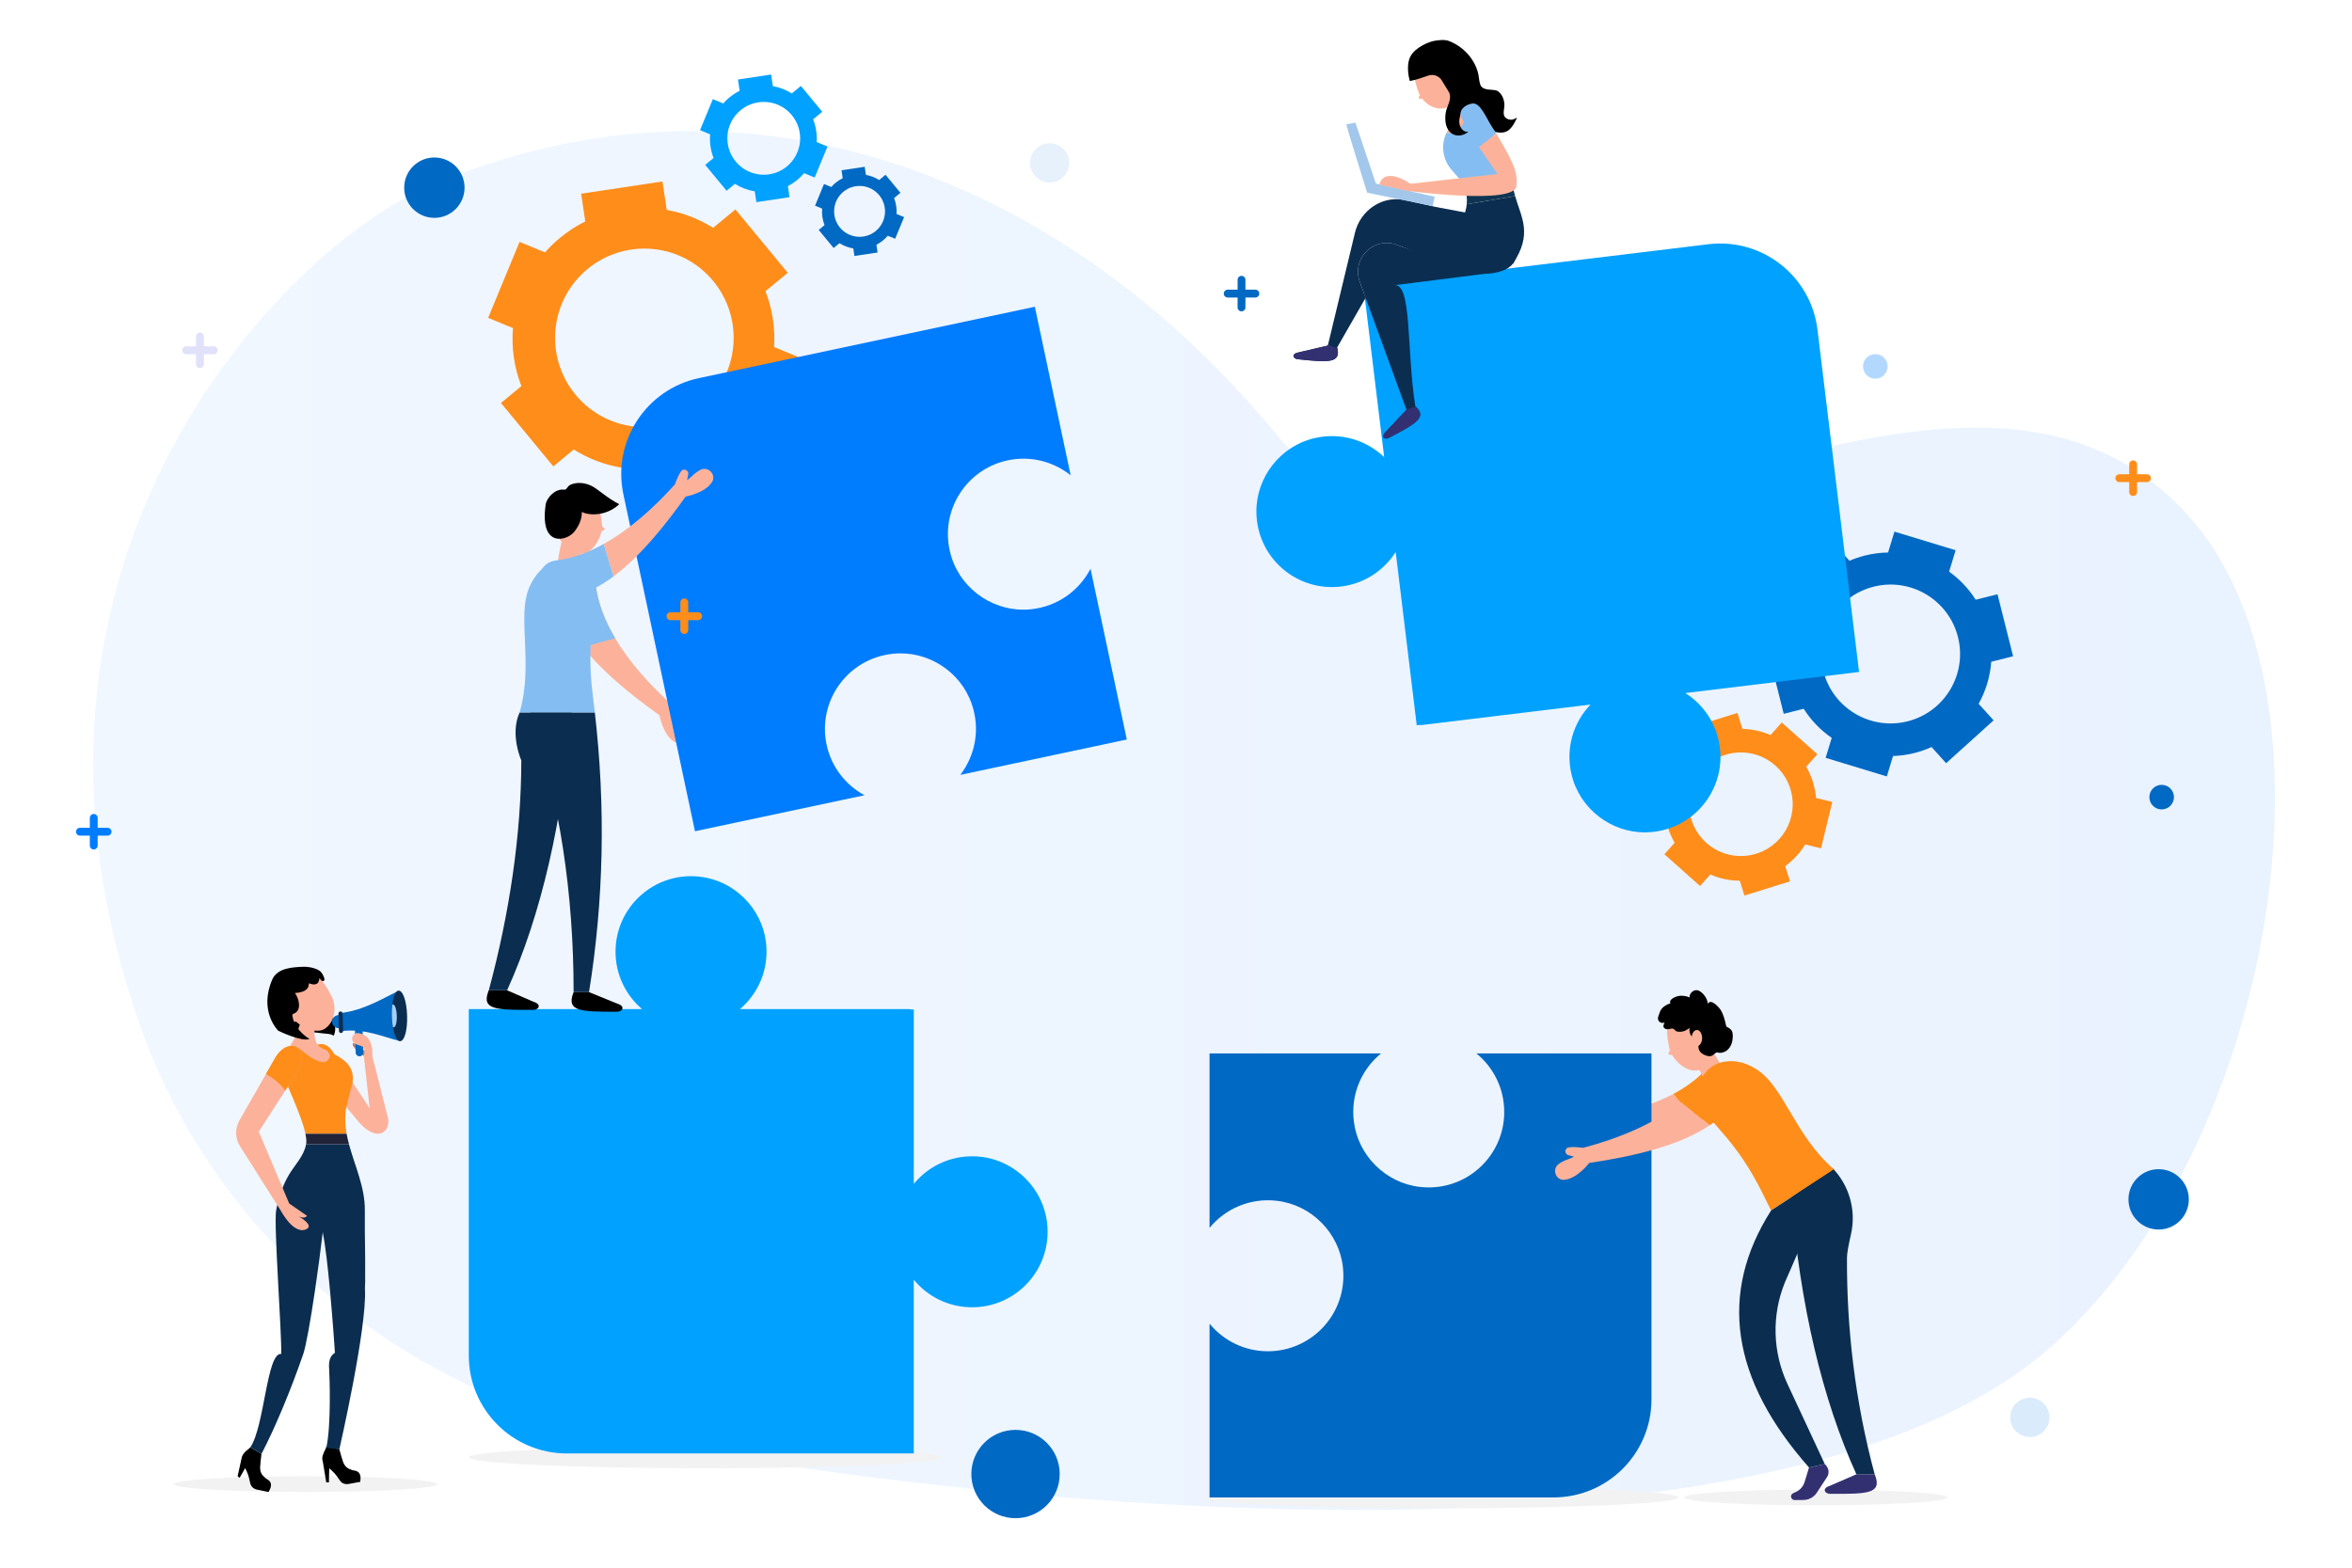 <?xml version="1.0" encoding="UTF-8"?>
<svg id="Layer_1" xmlns="http://www.w3.org/2000/svg" xmlns:xlink="http://www.w3.org/1999/xlink" version="1.1" viewBox="0 0 1500 1000">
  <!-- Generator: Adobe Illustrator 29.1.0, SVG Export Plug-In . SVG Version: 2.1.0 Build 142)  -->
  <defs>
    <style>
      .st0, .st1 {
        fill: none;
      }

      .st2, .st3, .st4 {
        fill: #84bdf1;
      }

      .st2, .st5, .st6 {
        opacity: .3;
      }

      .st3 {
        opacity: .2;
      }

      .st1 {
        stroke: #ecb112;
        stroke-miterlimit: 10;
        stroke-width: 1.11px;
      }

      .st7 {
        fill: #333072;
      }

      .st8 {
        fill: #0069c3;
      }

      .st9, .st6 {
        fill: #007cff;
      }

      .st10 {
        fill: #b38273;
      }

      .st11 {
        fill: #a2c7eb;
      }

      .st12 {
        fill: #0b2d50;
      }

      .st13 {
        fill: #a5d0fe;
      }

      .st14 {
        fill: #0f3552;
      }

      .st15 {
        fill: #f2f2f2;
      }

      .st16 {
        fill: url(#New_Gradient_Swatch);
        opacity: .5;
      }

      .st17 {
        fill: #fcb29a;
      }

      .st18 {
        fill: #212338;
      }

      .st19 {
        fill: #00a1ff;
      }

      .st20 {
        clip-path: url(#clippath);
      }

      .st21 {
        fill: #9999ef;
      }

      .st22 {
        fill: #ff8d1a;
      }
    </style>
    <linearGradient id="New_Gradient_Swatch" data-name="New Gradient Swatch" x1="59.41" y1="523.39" x2="1450.83" y2="523.39" gradientUnits="userSpaceOnUse">
      <stop offset="0" stop-color="#e3f0ff"/>
      <stop offset="1" stop-color="#d4e6ff"/>
      <stop offset="1" stop-color="#d4e6ff"/>
    </linearGradient>
    <clipPath id="clippath">
      <path class="st0" d="M-27.88,257.95h0c-5.37,13.33-20.52,19.78-33.85,14.42h0c-13.33-5.37-19.78-20.52-14.42-33.85h0c5.37-13.33,20.52-19.78,33.85-14.42h0c13.33,5.37,19.78,20.52,14.42,33.85Z"/>
    </clipPath>
  </defs>
  <g>
    <path class="st16" d="M271.88,119.59c200.13-86.56,403.53-10.03,541.48,156.64,137.95,166.67,427.47-115.04,581.01,51.36,104.79,113.56,56.79,405.52-86.89,531.98-195.29,171.88-789.21,84.67-917.68,55.42-148.01-33.7-256.22-135.95-300.18-260.04C-16.31,355.92,183.44,157.84,271.88,119.59Z"/>
    <g>
      <path class="st22" d="M463.52,280.41c3.89-3.21,7.39-6.72,10.54-10.43l16.49,6.82,20.03-48.46-16.91-7c.76-11.98-1.05-24.12-5.49-35.57l14.23-11.75-33.39-40.44-14.23,11.75c-9.15-5.74-19.2-9.58-29.58-11.44l-2.73-18.13-51.86,7.79,2.65,17.69c-5.62,2.79-11.03,6.25-16.08,10.42-3.5,2.89-6.71,6.02-9.62,9.32l-16.22-6.7-20.03,48.46,15.82,6.54c-1.02,12.44.75,25.1,5.38,37.01l-13.03,10.76,33.39,40.44,13.03-10.76c9.55,6.01,20.1,9.92,30.98,11.68l2.54,16.91,51.86-7.79-2.6-17.32c5.17-2.68,10.14-5.93,14.82-9.79ZM367.05,251.77c-20.02-24.24-16.6-60.13,7.65-80.16,24.25-20.02,60.14-16.59,80.16,7.65,20.02,24.25,16.6,60.13-7.65,80.16-24.25,20.02-60.13,16.6-80.16-7.65Z"/>
      <path class="st19" d="M508.53,114.71c1.59-1.31,3.01-2.74,4.3-4.26l6.73,2.78,8.17-19.77-6.9-2.85c.31-4.88-.43-9.84-2.24-14.51l5.81-4.79-13.62-16.49-5.81,4.79c-3.73-2.34-7.83-3.91-12.07-4.67l-1.11-7.4-21.15,3.18,1.08,7.21c-2.29,1.14-4.5,2.55-6.56,4.25-1.43,1.18-2.73,2.46-3.92,3.8l-6.62-2.73-8.17,19.77,6.45,2.67c-.42,5.07.31,10.24,2.19,15.1l-5.32,4.39,13.62,16.49,5.32-4.39c3.89,2.45,8.2,4.05,12.64,4.77l1.03,6.9,21.15-3.18-1.06-7.06c2.11-1.09,4.14-2.42,6.05-3.99ZM469.18,103.03c-8.16-9.89-6.77-24.53,3.12-32.7,9.89-8.17,24.53-6.77,32.69,3.12,8.17,9.89,6.77,24.53-3.12,32.7-9.89,8.17-24.53,6.77-32.69-3.12Z"/>
      <path class="st8" d="M563.18,153.33c1.11-.92,2.11-1.92,3.01-2.97l4.7,1.94,5.71-13.81-4.82-2c.22-3.41-.3-6.88-1.57-10.14l4.06-3.35-9.52-11.53-4.06,3.35c-2.61-1.64-5.47-2.73-8.43-3.26l-.78-5.17-14.78,2.22.76,5.04c-1.6.8-3.14,1.78-4.58,2.97-1,.82-1.91,1.72-2.74,2.66l-4.62-1.91-5.71,13.81,4.51,1.87c-.29,3.55.22,7.16,1.53,10.55l-3.71,3.07,9.52,11.53,3.71-3.07c2.72,1.71,5.73,2.83,8.83,3.33l.72,4.82,14.78-2.22-.74-4.94c1.47-.76,2.89-1.69,4.23-2.79ZM535.68,145.17c-5.7-6.91-4.73-17.14,2.18-22.85,6.91-5.71,17.14-4.73,22.85,2.18,5.71,6.91,4.73,17.14-2.18,22.85-6.91,5.71-17.14,4.73-22.85-2.18Z"/>
    </g>
    <g>
      <path class="st8" d="M1220.97,480.32c3.81-.96,7.44-2.25,10.89-3.8l9.3,10.31,30.27-27.33-9.54-10.57c4.54-8.15,7.33-17.29,8.04-26.81l13.93-3.49-9.93-39.56-13.93,3.49c-4.51-7.09-10.28-13.15-16.94-17.93l4.15-13.64-39.02-11.87-4.05,13.31c-4.88.08-9.83.7-14.77,1.94-3.42.86-6.72,1.99-9.87,3.33l-9.15-10.13-30.27,27.33,8.92,9.88c-4.87,8.4-7.87,17.88-8.6,27.78l-12.75,3.2,9.93,39.56,12.75-3.2c4.69,7.41,10.8,13.69,17.85,18.57l-3.87,12.72,39.02,11.87,3.96-13.03c4.53-.15,9.11-.77,13.68-1.92ZM1162.8,427.95c-5.95-23.71,8.45-47.77,32.18-53.73,23.72-5.95,47.78,8.46,53.73,32.18,5.95,23.72-8.45,47.77-32.18,53.73-23.73,5.95-47.77-8.45-53.73-32.18Z"/>
      <path class="st22" d="M1146.17,545.58c1.95-2.19,3.64-4.51,5.12-6.92l10.07,2.45,7.19-29.57-10.32-2.52c-.63-6.94-2.74-13.74-6.3-19.92l7.12-8-22.74-20.24-7.12,8c-5.76-2.48-11.86-3.79-17.98-3.94l-3.17-10.16-29.06,9.07,3.09,9.91c-2.98,2.1-5.77,4.56-8.3,7.4-1.75,1.97-3.31,4.05-4.69,6.2l-9.9-2.41-7.19,29.57,9.65,2.35c.52,7.23,2.66,14.33,6.36,20.75l-6.52,7.33,22.74,20.24,6.52-7.33c6.01,2.6,12.41,3.91,18.81,3.96l2.95,9.47,29.06-9.07-3.03-9.7c2.73-1.99,5.29-4.3,7.64-6.93ZM1088.3,537.7c-13.63-12.13-14.85-33.02-2.72-46.66,12.14-13.64,33.03-14.85,46.66-2.72,13.64,12.14,14.85,33.02,2.72,46.66-12.14,13.64-33.02,14.85-46.66,2.72Z"/>
    </g>
    <g>
      <path class="st15" d="M600.69,929.6c0-3.85-67.54-6.98-150.86-6.98s-150.86,3.12-150.86,6.98,67.54,6.98,150.86,6.98,150.86-3.12,150.86-6.98Z"/>
      <path class="st19" d="M619.96,833.89c28.38,0,51.01-24.53,47.87-53.53-2.38-21.98-20.03-39.82-41.99-42.43-17.32-2.06-33.12,5.12-43.07,17.25v-111.27h-2.27v-.23h-108.56c11.77-10.06,18.67-25.69,16.54-42.8-2.72-21.81-20.47-39.28-42.31-41.68-29.03-3.19-53.61,19.46-53.61,47.85,0,14.67,6.58,27.8,16.92,36.64h-110.51v220.91c0,34.54,28,62.53,62.53,62.53h221.27v-110.84c8.82,10.74,22.22,17.6,37.19,17.6Z"/>
    </g>
    <g>
      <path class="st19" d="M869.52,182.49l13.24,109.1c-11.32-10.84-27.81-16.09-44.75-12.04-21.52,5.15-36.97,24.96-36.74,47.08.3,29.23,25.76,50.92,53.96,47.5,14.92-1.81,27.41-10.27,34.88-22.05l13.42,110.56,2.26-.27.03.22,108.58-13.18c-10.91,11.32-16.17,27.88-12.09,44.85,5.18,21.51,25.01,36.94,47.14,36.68,29.2-.34,50.85-25.78,47.43-53.95-1.81-14.94-10.29-27.46-22.1-34.91l110.84-13.45-26.5-218.3c-4.16-34.29-35.33-58.71-69.61-54.54l-219.97,26.7Z"/>
      <g>
        <path class="st17" d="M937.11,66.27l-1.54-1.72h0s-6.43-7.2-6.43-7.2l-8.95,5.8c3.55,3.31,7.13,5.98,7.84,9.81l-5.57,11.83,10.92,2.68,9.78-16.45c-2.27-1.67-4.54-3.34-6.06-4.73Z"/>
        <path class="st12" d="M966.29,125.08c3.79,13.54,11.43,23.92-1.48,43.19l-35.08-22.26c2.84-5.15,5.14-10.31,5.67-15.69l30.89-5.24Z"/>
        <path class="st4" d="M925.63,108.15c-5.59-6.48-6.83-15.63-3.17-23.38h0c4.85.7,9.49-2.2,10.98-6.86l3.71-11.57c20.47,7.67,16.63,46.83,27.56,52.07l-29.64,5.03c-.53-2.64-1.55-5.31-3.23-8.07l-6.23-7.22Z"/>
        <path class="st14" d="M935.4,130.32c.26-2.26.18-4.55-.32-6.89l29.64-5.03c.39,2.31.95,4.51,1.57,6.67l-30.89,5.24Z"/>
        <path class="st12" d="M966.64,164.54c-1.31,5.18-6.18,8.27-14.05,9.61-2.06.35-4.12.52-6.15.55h-.03c-5.59.05-11.19-1.04-16.42-3.12l-24.8-9.8-10.26-4.04-3.79-1.5c-3.01-1.19-6.3-1.54-9.39-1.09-3.35.49-6.59,1.92-9.24,4.2-5.84,4.96-8,13.04-5.36,20.28l3.75,10.25-.02.21-17.9,31.2-.18.31c.06.2.09.37.12.55,2.32,9.74-6.39,9-25.41,6.97-2.7-.26-4.28-3.32.43-4.28l18.88-4.42.05-.14.07-.32,17.21-71.56c3.4-14.02,16.97-23.57,31.15-20.89l4.05.89,16.13,3.56.03.02,29.74,5.61c9.96,1.87,18.33,9.07,20.97,18.86.86,3.1.98,5.79.39,8.08Z"/>
        <path class="st12" d="M900.55,180.5l-11.29,1.43c11.29-1.43,7.71,41.02,13.32,76.98v.2c.1.06.16.15.25.22,7.58,6.94-.1,11.11-17.16,20.01-2.42,1.24-5.43-.37-2.01-3.79l13.31-14.15-.05-.15-26.01-71.37-3.75-10.25c-2.65-7.24-.48-15.32,5.36-20.28,2.66-2.28,5.9-3.71,9.24-4.2,3.1-.45,6.38-.1,9.39,1.09l3.79,1.5,10.27,3.37,41.21,13.59-45.86,5.8Z"/>
        <path class="st11" d="M914.97,125.5l-1.24,5.98-41.81-8.56s-13.7-43.58-13.25-43.66c.45-.08,5.79-.98,5.79-.98l13.01,38.79,37.5,8.42Z"/>
        <path class="st17" d="M927.31,43.44c-4.36-6.2-12.62-11.68-17.79-10.01-6.77,2.18-11.08,7.78-4.96,25.12.27.75.6,1.48.98,2.18-.51.65-.96,1.44-.67,1.94.32.55,1.22.4,1.87.23.06-.01.1-.05.14-.08,3.42,4.54,9.13,7.39,14.48,6.17,5.18-1.18,8.62-8.73,8.97-15.31,1.88-1.5-2.53-10.91-3.03-10.24Z"/>
        <path d="M899.15,51.69c3.12-.53,8.36-2.25,11.71-3.46,3.29-1.19,6.96.19,8.74,3.19,1.68,2.83,3.5,5.81,3.96,6.52.71,1.1,2.04,3.01.57,7.49-.76,2.32-1.85,4.36-2.17,6.83-.62,4.77-.14,10.57,4.49,13.26,3.1,1.8,7.5.82,10-1.57-3.89.82-6.17-3.99-5.78-7.16.47-3.75,1.71-8.27,5.83-9.33,3.06-.79,5.29-.24,6.48,2.9.81,2.14.54,4.51,1.26,6.67,1.04,3.09,2.91,5.44,6.1,6.32,3.62,1,8.3,2.31,11.67-.21,2.37-1.77,4.45-5.49,5.45-8.15-2.03,1.24-3.72,1.87-6.03.89-3.51-1.5-2.28-4.95-2.03-7.91.28-3.43-1.03-7.54-3.9-9.66-1.77-1.31-5.12-.87-7.27-1.34-2.11-.46-3.6-1.18-4.26-3.31-.48-1.57-.71-3.36-.93-4.99-1.02-7.44-6.94-17.66-18.6-22.39-3.08-1.25-6.77-.72-9.88-.2-2.35.4-11.8,3.69-15.03,9.9-3.33,6.4-.4,15.71-.4,15.71Z"/>
        <g>
          <path class="st17" d="M897.44,121.72l-17.7-3.96c1.49-7.01,9.35-7.54,19.77-.52l55.62-6.27s-4.22-5.78-11.98-17.31c3.96-2.97,6.21-4.73,11.09-8.67,11.21,19.35,13.75,24.6,12.89,33.69-1.15,12.23-69.7,3.05-69.7,3.05Z"/>
          <path class="st4" d="M954.25,84.98c-4.88,3.95-7.13,5.71-11.09,8.67-5.7-8.5-10.22-16.69-11.18-18.74-1.84-3.93,1.38-7.89,6.78-8.86,5.42-.97,8.92,9.13,13.13,15.41.8,1.21,1.59,2.36,2.35,3.52Z"/>
        </g>
        <path class="st7" d="M827.52,229.13c-2.7-.26-4.28-3.32.43-4.28l18.88-4.42.05-.14.07-.32,5.97,2.19c2.32,9.74-6.39,9-25.41,6.97Z"/>
        <path class="st7" d="M885.67,279.34c-2.42,1.24-5.43-.37-2.01-3.79l13.31-14.15-.05-.15,5.91-1.93c7.58,6.94-.1,11.11-17.16,20.01Z"/>
      </g>
    </g>
    <g>
      <path class="st15" d="M1241.95,955.19c0,2.78-37.57,5.02-83.92,5.02s-83.92-2.25-83.92-5.02,37.57-5.02,83.92-5.02,83.92,2.25,83.92,5.02Z"/>
      <path class="st15" d="M1070.4,955.13c0-3.85-67.54-6.98-150.86-6.98s-150.86,3.12-150.86,6.98,67.54,6.98,150.86,6.98,150.86-3.12,150.86-6.98Z"/>
      <g>
        <g>
          <path class="st17" d="M1082.07,715.94l-14.88-18.13c-18.9,10.02-42.93,14.72-67.11,16.17l.38,2-.38-1.98c-3.81-1.4-6.7-1.99-8.88-2.11-2.86-.16-3.7,3.85-1.02,4.88l3.16,1.67-3.71.73c-2.94.34-5.22,1.04-6.97,1.88-4.89,2.36-3.76,9.89,1.63,10.52,8.24.97,17.74-7.38,17.74-7.38h0c27.18,1.45,58.31.91,80.05-8.24Z"/>
          <path class="st22" d="M1105.04,692.46c0,2.06-.58,4.17-1.83,6.1-2.37,3.64-5.26,6.92-8.52,9.71-3.28,2.82-6.97,5.16-10.94,6.94-.56.25-1.12.48-1.68.71l-14.88-18.13c6.99-3.69,13.28-8.11,18.62-13.38,2.59-2.57,6.26-3.74,9.84-3.13,5.72.99,9.38,5.93,9.38,11.16Z"/>
        </g>
        <path class="st8" d="M959.34,709.29c0,28.38-24.56,51.03-53.59,47.85-22-2.41-39.82-20.11-42.37-42.1-2.01-17.34,5.21-33.14,17.4-43.07h-109.38v111.27c9.96-12.13,25.76-19.31,43.07-17.25,21.96,2.61,39.61,20.45,41.99,42.43,3.14,29-19.49,53.53-47.87,53.53-14.98,0-28.38-6.86-37.19-17.6v110.84h219.31c34.54,0,62.53-28,62.53-62.53v-220.68h-111.65c10.83,8.82,17.74,22.27,17.74,37.32Z"/>
        <g>
          <g>
            <path class="st17" d="M1087.46,663.05s7.12,10.19,11.67,19.61c2.14,4.44-7.85,13.87-8.41,13.86-.65-.02-1.29-.43-1.5-1.17-1.36-4.93-4.43-13.45-10.41-18.77l8.64-13.53Z"/>
            <path class="st17" d="M1091.84,655.49c-3.98-7.41-12.34-14.56-18.26-13.42-7.75,1.49-13.25,7.08-8.84,27.01.19.86.03.43.36,1.25-.65.65-1.25,1.46-1,2.05.27.65,1.29.6,2.03.51.06,0,.12-.04.17-.07,3.16,5.46,9.5,10.65,15.56,10.02,5.86-.61,10.67-8.46,11.94-15.66,2.27-1.4-1.32-12.36-1.96-11.68Z"/>
          </g>
          <path class="st7" d="M1195.87,941.1c4.53,11.95-5.47,11.86-28.79,11.79-3.24-.03-5.51-3.45,0-5.15l16.83-7.32s9.98-.11,11.68,0l.28.68Z"/>
          <path class="st12" d="M1142.37,763.74l26.19-18.78h0c10.86,11.18,15.36,27.08,11.93,42.28-1.42,6.27-2.56,12-2.57,14.8-.23,44.88,5.07,91.61,17.67,138.38h-11.68c-21.83-48.16-35.9-108.05-41.53-176.68Z"/>
          <path class="st22" d="M1129.52,772.15l40.14-26.23c-25-21.48-31.85-52.82-49.54-63.91-6.73-4.22-13.73-6.1-21.11-4.67-10.85,2.11-17.89,13.12-14.96,23.78,1.78,6.5,7.18,13.31,13.72,20.62,10.32,11.52,18.87,24.51,25.76,38.36l5.99,12.05Z"/>
          <path class="st12" d="M1129.52,772.15c-33.65,52.92-25.59,107.57,24.19,163.94l10.04-2.23-23.79-51.06c-9.48-20.36-10.11-43.73-1.73-64.56l31.42-72.32-40.14,26.23Z"/>
          <path class="st7" d="M1163.75,933.87l-10.04,2.23-2.87,9.41c-.97,2.92-3.16,5.29-6.02,6.41-.58.23-1.15.51-1.68.88-1.78,1.24-.76,4.08,1.41,4.06l5.6-.04c3.44-.02,6.64-1.77,8.53-4.65l6.13-9.35s3.72-4.28-1.07-8.95Z"/>
          <g>
            <path class="st17" d="M1090.36,717.79l-18.19-14.81c-16.52,13.58-39.13,22.98-62.55,29.22l.77,1.88-.77-1.87c-4.02-.61-6.96-.62-9.12-.3-2.84.42-2.86,4.5-.03,4.99l3.43,1.01-3.49,1.45c-2.82.92-4.91,2.06-6.46,3.24-4.32,3.28-1.71,10.44,3.69,9.99,8.27-.69,15.91-10.77,15.91-10.77h0c26.93-4,57.32-10.72,76.8-24.03Z"/>
            <path class="st22" d="M1108.19,690.21c.41,2.02.26,4.2-.58,6.35-1.59,4.03-3.78,7.83-6.41,11.22-2.65,3.42-5.8,6.45-9.33,8.98-.5.36-1,.7-1.5,1.03l-18.19-14.81c6.12-5.01,11.39-10.6,15.58-16.82,2.03-3.03,5.39-4.91,9.02-5.03,5.8-.17,10.38,3.94,11.42,9.07Z"/>
          </g>
          <path d="M1104.39,657.42c-.45-.75-1.36-1.46-2.11-1.89-1.28-.73-1.21-.27-1.55-1.72-.82-3.43-1.46-6.46-3.37-9.6-.96-1.58-6.32-7.64-8.25-3.86.14-2.98-2.99-7.39-5.92-8.51-2.75-1.06-5.86,1.57-5.69,4.45-2.1-1.11-5.17-1.38-7.46-.89-1.45.31-6.21,2.34-4.65,4.57-2.98.96-6.01,2.78-6.96,6.03-.21.72-.59,1.69-.93,2.7-.83,2.47,1.81,4.68,4.12,3.49h0c-.55,1.39-1.57,2.94.35,3.99,1.86,1.01,3.96-.59,5.21.08,1,.54,1.21,1.49,2.55,1.78.83.18,1.99.12,2.85.03,1.81-.19,3.52-1.3,4.9-2.37-.38,4.34,1.65,7.5,6.54,6.38-.82,4.02-2.13,7.79,2.01,10.29,1.58.95,3.78,1.78,5.62,1.12.85-.3,1.45-1.13,2.25-1.59.52-.3.25-.38.81-.51.48-.12,1.33.17,1.84.19,4.54.23,7.66-3.64,8.3-7.9.28-1.87.55-4.55-.47-6.25Z"/>
          <ellipse class="st17" cx="1082.2" cy="662.16" rx="3.34" ry="5.16"/>
        </g>
      </g>
    </g>
    <g>
      <path class="st15" d="M278.8,946.69c0,2.78-37.57,5.02-83.92,5.02s-83.92-2.25-83.92-5.02,37.57-5.02,83.92-5.02,83.92,2.25,83.92,5.02Z"/>
      <g>
        <g>
          <path d="M210.19,644.34c-2.46-4.66-5.47-9.08-7.91-13.71l-3.43,27.77s5.11.45,6.76.73c1.61.28,6.1.2,7.11,1.64,2.67-4.98-.14-11.91-2.52-16.43Z"/>
          <path d="M182.78,629.57l-3.43,27.77s5.11.45,6.76.73c1.61.28,6.1.2,7.11,1.64,2.67-4.98-.14-11.91-2.52-16.43-2.46-4.66-5.47-9.08-7.91-13.71Z"/>
        </g>
        <g>
          <g>
            <path class="st10" d="M232.03,673.61s-9.05-6.19-6.77-8.26c.61-.55,5.26,3.78,8.71,5.78l-1.94,2.48Z"/>
            <g>
              <path class="st8" d="M254.29,631.93c-9.5,4.63-22.72,12.77-37.2,14.27l.35,11.55c15.5-1.9,26.64,3.69,37.82,6.39l-.97-32.2Z"/>
              <path class="st12" d="M255.27,664.14c-1.96.05-3.74-3.46-4.68-8.95-.38-2.09-.61-4.45-.69-7.02-.08-2.64.03-5.11.28-7.25.61-5.39,2.16-8.93,4.09-9,2.7-.08,5.09,6.66,5.37,15.97.28,9.28-1.7,16.15-4.37,16.25Z"/>
              <path class="st13" d="M251.07,655.34c-.18,0-.33-.05-.48-.15-.38-2.09-.61-4.45-.69-7.02-.08-2.64.03-5.11.28-7.25.15-.13.31-.2.46-.2,1.22-.03,2.29,3.03,2.42,7.25.13,4.22-.76,7.32-1.98,7.38Z"/>
              <path class="st8" d="M220.17,651.56c.07,2.31-1.75,4.24-4.06,4.31-2.31.07-4.24-1.75-4.31-4.06-.07-2.31,1.75-4.24,4.06-4.31,2.31-.07,4.24,1.75,4.31,4.06Z"/>
              <path class="st12" d="M217.53,658.96h0c-.73.02-1.34-.56-1.36-1.28l-.34-11.12c-.02-.73.56-1.34,1.28-1.36h0c.73-.02,1.34.56,1.36,1.28l.34,11.12c.02.73-.56,1.34-1.28,1.36Z"/>
              <path class="st8" d="M229.32,673.81h0c-1.34.04-2.46-1.01-2.5-2.36l-.54-17.8,4.86-.15.54,17.8c.04,1.34-1.01,2.46-2.36,2.5Z"/>
            </g>
            <path class="st17" d="M247.58,713.66l-10.14-40.05s1.61-13.13-8.87-14.59c-3.6-.5-5.5,4.27-2.54,6.39.89.64,2.15,1.21,3.89,1.65,1.77.44,2.88,2.21,2.56,4l-.45,2.55h0l3.69,33.29-16.4-25.08-7.07-10.81c-1.96-3.26-4.78-5.01-7.43-5.01s-5.01,1.68-6.33,5.16c-1.17,3.1-.53,6.61,1.65,9.1l7.99,10.5,19.77,23.9c11.65,14.29,21.02,8.27,19.68-1.01Z"/>
          </g>
          <path class="st22" d="M219.32,681.82c-4.48,2.54-8.82,6.59-11.19,8.95l-7.99-10.5c-2.19-2.49-2.82-6-1.65-9.1,1.32-3.48,3.74-5.16,6.33-5.16s5.47,1.75,7.43,5.01l7.07,10.81Z"/>
        </g>
        <g>
          <path class="st10" d="M224.55,764.79s.01-.07.02-.1c0-.01-.02.09-.02.1Z"/>
          <path class="st10" d="M228.79,745.9c.17-.68.05-.14,0,0h0Z"/>
        </g>
        <path class="st17" d="M207.56,682.79c-12.61-1.17-19.89-10.15-22.86-15.13l2.09-3.51c1.3-2.16,2.34-4.43,3.15-6.82l2.26-6.66,9.1,3.92c-1.2,3.31-1.02,6.69.33,10.15.61,1.6,1.88,2.92,3.38,3.74l.05.03,3.54,1.65c8.77,11.52-1.04,12.64-1.04,12.64Z"/>
        <path class="st17" d="M181.33,649.11c-1.65-2.3-2.37-5.95-.33-7.02.61-.32,1.43-.39,2.31-.27-1.45-7.9.52-18.21,5.62-20.89,6.67-3.51,14.1-2.61,22.69,14.88,3.4,6.92,1.73,16.42-4.57,20.46-4.73,3.04-13,.05-18.24-4.57-2.53.3-5.39.32-7.48-2.6Z"/>
        <path d="M205.54,930.24v-.08s0,0,0,0c.05-1.13.41-2.34.99-3.66.39-.91,1.2-2.24,1.61-3.67l8.29,1.58s-.02.07-.01.1c.96,3.43,1.55,5.56,2.28,7.72,1.16,3.33,2.88,4.52,5.94,5.53.69.24,1.79.28,2.48.52,2.92.95,3.09,3.97,2.63,6.96l-7.7,1.41c-2.77.27-4.4-.81-5.69-2.86-1.79-2.86-3.95-5.17-6.38-7.21l-.22,9.03h-1.69l-2.18-13.26c-.27-.67-.38-1.38-.35-2.12Z"/>
        <path d="M151.53,941.68l2.56-11.53h0c.23-1.6,1.21-3.06,2.74-4.54.71-.7,1.91-1.27,2.83-2.44l7.13,4.25s-.04.06-.05.09c-.41,3.54-.67,5.73-.81,8.01-.19,3.52.95,5.27,3.41,7.37.55.49,1.55.93,2.1,1.42,2.35,1.98,1.35,4.85-.19,7.43l-7.66-1.61c-2.67-.79-3.77-2.41-4.18-4.79-.56-3.23-1.63-6.13-3.06-8.86l-3.53,6.21-1.28-1.02Z"/>
        <path class="st22" d="M183.21,670.14l1.5-2.49c6.1-2.34,10.71,7.96,20.63,9.82,4.2.79,6.82-4.65,3.41-7.22-.05-.03-.1-.05-.13-.1l1.32.61c3.69,1.83,7.32,3.69,10.12,6.21,3.54,3.15,5.7,7.27,4.76,13.61l-3.61,13.96c-1.48,6.38-1.25,12.56-.15,18.67h-26.27c-2.59-12.23-12.64-32.35-13.17-35.48-1.32-7.83,2.92-9.74,1.6-17.57Z"/>
        <path class="st12" d="M232.75,822.22c1.4,24.62-16.2,101.75-16.33,102.29-2.87-.28-5.47-.69-8.34-.92,3.28-14.55,2.09-46.44,1.83-50.18-.28-3.74-.1-8.27,3.69-10.43,0,0-1.25-19.46-3.13-39.67-1.32-14.19-2.92-28.79-4.65-37.26-1.32,11.27-3.1,24.87-5.01,37.59-2.7,18.29-5.59,34.82-7.45,40.21-7.65,22.15-17.62,46.36-26.58,63.55-2.42-1.48-4.7-2.72-7.12-4.25,9.08-13.22,10.43-60.68,19.68-59.48.48-12.08-4.86-83.06-3.23-91.58,1.5-7.96,4.07-15.82,8.21-22.81,3.79-6.36,9.54-11.88,10.88-19.38h27.36c3.69,13.73,10.27,27.34,10.12,42.24,0,.31,0-.03,0,.36-.13,19.68.33,22.2.2,43.46v.23c.03.46.03.86.03,1.27,0,.89-.25,3.36-.18,4.76Z"/>
        <path class="st17" d="M196.31,783.47s-7.15,6.84-17.65-11.88l-25.58-40.44c-3.18-4.98-3.31-11.34-.38-16.45l16.96-29.68,5.59-9.79c8.98-15.84,24.95-6.36,12.56,11.29l-5.98,9.28-16.78,26.07,19.38,45.83,11.34,7.83s-1.09,2.29-5.37.36c0,0,8.85,4.81,5.9,7.58Z"/>
        <path class="st22" d="M187.81,686.52l-5.98,9.28c-2.82-4.76-9.03-8.88-12.18-10.78l5.59-9.79c8.98-15.84,24.95-6.36,12.56,11.29Z"/>
        <path class="st18" d="M195.26,729.63c.28-1.65.05-3.87-.48-6.43h26.27c.41,2.26.94,4.48,1.53,6.71h-27.36c.03-.1.03-.18.05-.28Z"/>
        <path d="M203.16,623.06c1.22-.13.17,3.52-.64,4.13-1.77,1.34-3.8.61-5.54.02.16,4.92-4.95,5.98-8.88,6.2,2.39,3.28,4.31,10.12.27,12.69-1.06.67-2.1.49-1.88,1.94,1.46,9.46,10.93,14.69,10.93,14.69-4.94,2.08-19.96-5.23-19.96-5.23-.73-.73-12.4-12.87-3.81-32.7,3.28-7.57,13.57-7.83,19.5-8.11,3.28-.15,8.1.69,10.82,2.66,1.26.91,2.13,2.72,2.7,4.14.66,1.63,0,3.22-1.91,1.78"/>
      </g>
    </g>
    <g>
      <path class="st17" d="M429.85,473.1c-7.04-4.37-9.26-16.84-9.26-16.84-17.52-12.51-36.21-27.52-48.83-43.51-3.76-4.76-6.99-9.59-9.49-14.45-3.28-6.43-5.04-13.53-5.04-20.73,0-1.48.08-2.95.23-4.43.79-8.06,9.56-12.69,16.66-8.8,3.2,1.78,5.32,4.96,5.75,8.57,1.4,11.62,5.87,23.12,12.46,34.21,8.98,15.16,21.87,29.55,36.11,42.39,3.87,1.27,6.49,2.62,8.27,3.87,2.34,1.68.48,5.32-2.24,4.48l-3.51-.69,2.44,2.9c2.09,2.09,3.43,4.07,4.27,5.82,2.34,4.88-3.23,10.07-7.83,7.2Z"/>
      <path class="st4" d="M392.34,407.13l-20.57,5.62c-3.76-4.76-6.99-9.59-9.49-14.45-3.28-6.43-5.04-13.53-5.04-20.73,0-1.48.08-2.95.23-4.43.79-8.06,9.56-12.69,16.66-8.8,3.2,1.78,5.32,4.96,5.75,8.57,1.4,11.62,5.87,23.12,12.46,34.21Z"/>
      <path class="st9" d="M527.16,474.94c-5.9-27.76,13.44-55.03,42.5-57.94,21.87-2.19,42.86,11.21,50.05,31.98,5.64,16.3,2.15,33.02-7.28,45.3l106.19-22.56-23.14-108.94c-7.19,13.94-21.08,24.25-38.42,25.91-22.03,2.11-43.06-11.62-50.03-32.62-9.2-27.75,7.86-56.53,35.64-62.43,14.7-3.12,29.26.83,40.14,9.54l-22.84-107.5-214.22,45.51c-33.78,7.18-55.35,40.38-48.17,74.16l45.65,214.88,108.09-22.96c-11.95-6.49-21.12-17.98-24.17-32.32Z"/>
      <g>
        <path class="st17" d="M360.53,336.15s-3.48,11.93-4.78,22.31c-.61,4.89,11.88,10.63,12.4,10.44.61-.23,1.09-.82,1.04-1.59-.29-5.1-.11-14.16,3.85-21.11l-12.51-10.05Z"/>
        <path class="st17" d="M355.84,342.09c3.51,6.42,10.58,12.32,16.33,11.02,5.94-1.35,10.29-8.29,11.53-14.48.06.02.12.03.18.02.73-.15,1.71-.43,1.76-1.13.05-.64-.78-1.21-1.6-1.62.04-.89.03-.42-.06-1.3-2.2-20.29-9.2-23.82-17.02-22.76-3.36.46-6.63,3.64-9.07,7.83-4.37,7.5-3.27,20.54-2.05,22.43Z"/>
        <path d="M365.66,633.28c-4.53,11.95,4.68,12.14,28,12.07,3.24-.03,5.51-3.45,0-5.15l-17.93-7.31s-8.21-.11-9.91,0l-.16.4Z"/>
        <path d="M311.45,632.38c-4.53,11.95,5.47,11.86,28.79,11.79,3.24-.03,5.51-3.45,0-5.15l-16.83-7.32s-9.98-.11-11.68,0l-.28.68Z"/>
        <path class="st12" d="M379.35,454.43h-41.19c18.89,56.34,27.67,115.97,27.66,178.45h9.84c9.37-58.48,10.68-117.95,3.69-178.45Z"/>
        <path class="st12" d="M364.59,454.43h-33.19c-6.4,14.03,1.07,30.58,1.07,30.58-.04,47.34-7.54,97.7-20.74,146.69h11.68c21.83-48.16,35.55-108.64,41.19-177.27Z"/>
        <path class="st4" d="M379.35,454.43h-47.95c9.18-31.66-2.24-61.64,6.51-80.59,3.33-7.21,8.16-12.61,15.12-15.45,10.23-4.17,22.15,1.2,25.53,11.72,2.06,6.42,1.27,15.07-.21,24.77-2.33,15.29-2.39,30.84-.58,46.2l1.58,13.36Z"/>
        <path class="st17" d="M454.11,307.48c-4.37,7.04-16.84,9.28-16.84,9.28-13.15,18.49-29.07,38.27-46.01,50.91l-6.28-20.7c16.33-9.05,31.82-22.79,45.52-38.07,1.27-3.84,2.62-6.49,3.87-8.27,1.68-2.34,5.32-.48,4.48,2.24l-.66,3.51,2.87-2.44c2.09-2.09,4.07-3.43,5.8-4.3,4.91-2.34,10.1,3.2,7.25,7.83Z"/>
        <path class="st4" d="M391.27,367.68c-3.89,2.92-7.86,5.44-11.85,7.5-6.49,3.33-13.63,5.09-20.88,5.09-1.42,0-2.82-.08-4.25-.2-8.06-.79-12.72-9.56-8.82-16.66,1.75-3.2,4.93-5.34,8.57-5.77,10.5-1.27,20.88-5.06,30.95-10.66l6.28,20.7Z"/>
        <path d="M366.28,339.17c2.97-3.76,4.91-8.15,4.8-12.7.82.59,1.81.88,2.79,1.1,7.42,1.64,15.59-.67,21.06-5.95-7.67-3.91-13.41-9.43-17.12-11.39-3.48-1.84-7.57-2.65-11.46-1.85-1.13.23-2.26.61-3.23,1.25-1.02.67-1.4,1.82-2.3,2.49-.43.33-1.04.24-1.58.19-5.25-.42-10.59,5.12-11.23,9.54-4.03,27.87,13.52,23.33,18.27,17.32Z"/>
      </g>
    </g>
  </g>
  <g class="st20">
    <g>
      <line class="st1" x1="-86.78" y1="221.96" x2=".63" y2="256.63"/>
      <line class="st1" x1="-85.06" y1="218.54" x2="2.35" y2="253.21"/>
      <line class="st1" x1="-83.34" y1="215.12" x2="4.07" y2="249.79"/>
      <line class="st1" x1="-81.61" y1="211.7" x2="5.79" y2="246.37"/>
      <line class="st1" x1="-79.89" y1="208.28" x2="7.51" y2="242.96"/>
      <line class="st1" x1="-78.17" y1="204.87" x2="9.23" y2="239.54"/>
    </g>
  </g>
  <g>
    <path class="st8" d="M1386.45,508.48c0,4.33-3.51,7.84-7.84,7.84s-7.84-3.51-7.84-7.84,3.51-7.84,7.84-7.84,7.84,3.51,7.84,7.84Z"/>
    <path class="st6" d="M1203.83,233.73c0,4.33-3.51,7.84-7.84,7.84s-7.84-3.51-7.84-7.84,3.51-7.84,7.84-7.84,7.84,3.51,7.84,7.84Z"/>
    <path class="st8" d="M675.83,940.26c0,15.56-12.61,28.17-28.17,28.17s-28.18-12.61-28.18-28.17,12.61-28.17,28.18-28.17,28.17,12.61,28.17,28.17Z"/>
    <path class="st8" d="M1395.93,765.05c0,10.63-8.62,19.25-19.25,19.25s-19.25-8.62-19.25-19.25,8.62-19.25,19.25-19.25,19.25,8.62,19.25,19.25Z"/>
    <path class="st8" d="M296.27,119.71c0,10.63-8.62,19.25-19.25,19.25s-19.25-8.62-19.25-19.25,8.62-19.25,19.25-19.25,19.25,8.62,19.25,19.25Z"/>
    <path class="st2" d="M1307.06,904.12c0,6.91-5.6,12.52-12.51,12.52s-12.52-5.6-12.52-12.52,5.6-12.52,12.52-12.52,12.51,5.6,12.51,12.52Z"/>
    <path class="st3" d="M681.91,103.9c0,6.91-5.6,12.52-12.51,12.52s-12.52-5.6-12.52-12.52,5.6-12.52,12.52-12.52,12.51,5.6,12.51,12.52Z"/>
    <path class="st9" d="M68.61,528.03h-6.32v-6.32c0-1.38-1.12-2.5-2.5-2.5s-2.5,1.12-2.5,2.5v6.32h-6.32c-1.38,0-2.5,1.12-2.5,2.5s1.12,2.5,2.5,2.5h6.32v6.32c0,1.38,1.12,2.5,2.5,2.5s2.5-1.12,2.5-2.5v-6.32h6.32c1.38,0,2.5-1.12,2.5-2.5s-1.12-2.5-2.5-2.5Z"/>
    <path class="st22" d="M445.24,390.58h-6.32v-6.32c0-1.38-1.12-2.5-2.5-2.5s-2.5,1.12-2.5,2.5v6.32h-6.32c-1.38,0-2.5,1.12-2.5,2.5s1.12,2.5,2.5,2.5h6.32v6.32c0,1.38,1.12,2.5,2.5,2.5s2.5-1.12,2.5-2.5v-6.32h6.32c1.38,0,2.5-1.12,2.5-2.5s-1.12-2.5-2.5-2.5Z"/>
    <g class="st5">
      <g>
        <path class="st21" d="M127.52,234.75c-1.38,0-2.5-1.12-2.5-2.5v-17.64c0-1.38,1.12-2.5,2.5-2.5s2.5,1.12,2.5,2.5v17.64c0,1.38-1.12,2.5-2.5,2.5Z"/>
        <path class="st21" d="M136.35,225.92h-17.65c-1.38,0-2.5-1.12-2.5-2.5s1.12-2.5,2.5-2.5h17.65c1.38,0,2.5,1.12,2.5,2.5s-1.12,2.5-2.5,2.5Z"/>
      </g>
    </g>
    <g>
      <path class="st8" d="M791.79,198.61c-1.38,0-2.5-1.12-2.5-2.5v-17.64c0-1.38,1.12-2.5,2.5-2.5s2.5,1.12,2.5,2.5v17.64c0,1.38-1.12,2.5-2.5,2.5Z"/>
      <path class="st8" d="M800.61,189.78h-17.64c-1.38,0-2.5-1.12-2.5-2.5s1.12-2.5,2.5-2.5h17.64c1.38,0,2.5,1.12,2.5,2.5s-1.12,2.5-2.5,2.5Z"/>
    </g>
    <path class="st22" d="M1369.24,302.53h-6.32v-6.32c0-1.38-1.12-2.5-2.5-2.5s-2.5,1.12-2.5,2.5v6.32h-6.32c-1.38,0-2.5,1.12-2.5,2.5s1.12,2.5,2.5,2.5h6.32v6.32c0,1.38,1.12,2.5,2.5,2.5s2.5-1.12,2.5-2.5v-6.32h6.32c1.38,0,2.5-1.12,2.5-2.5s-1.12-2.5-2.5-2.5Z"/>
  </g>
</svg>